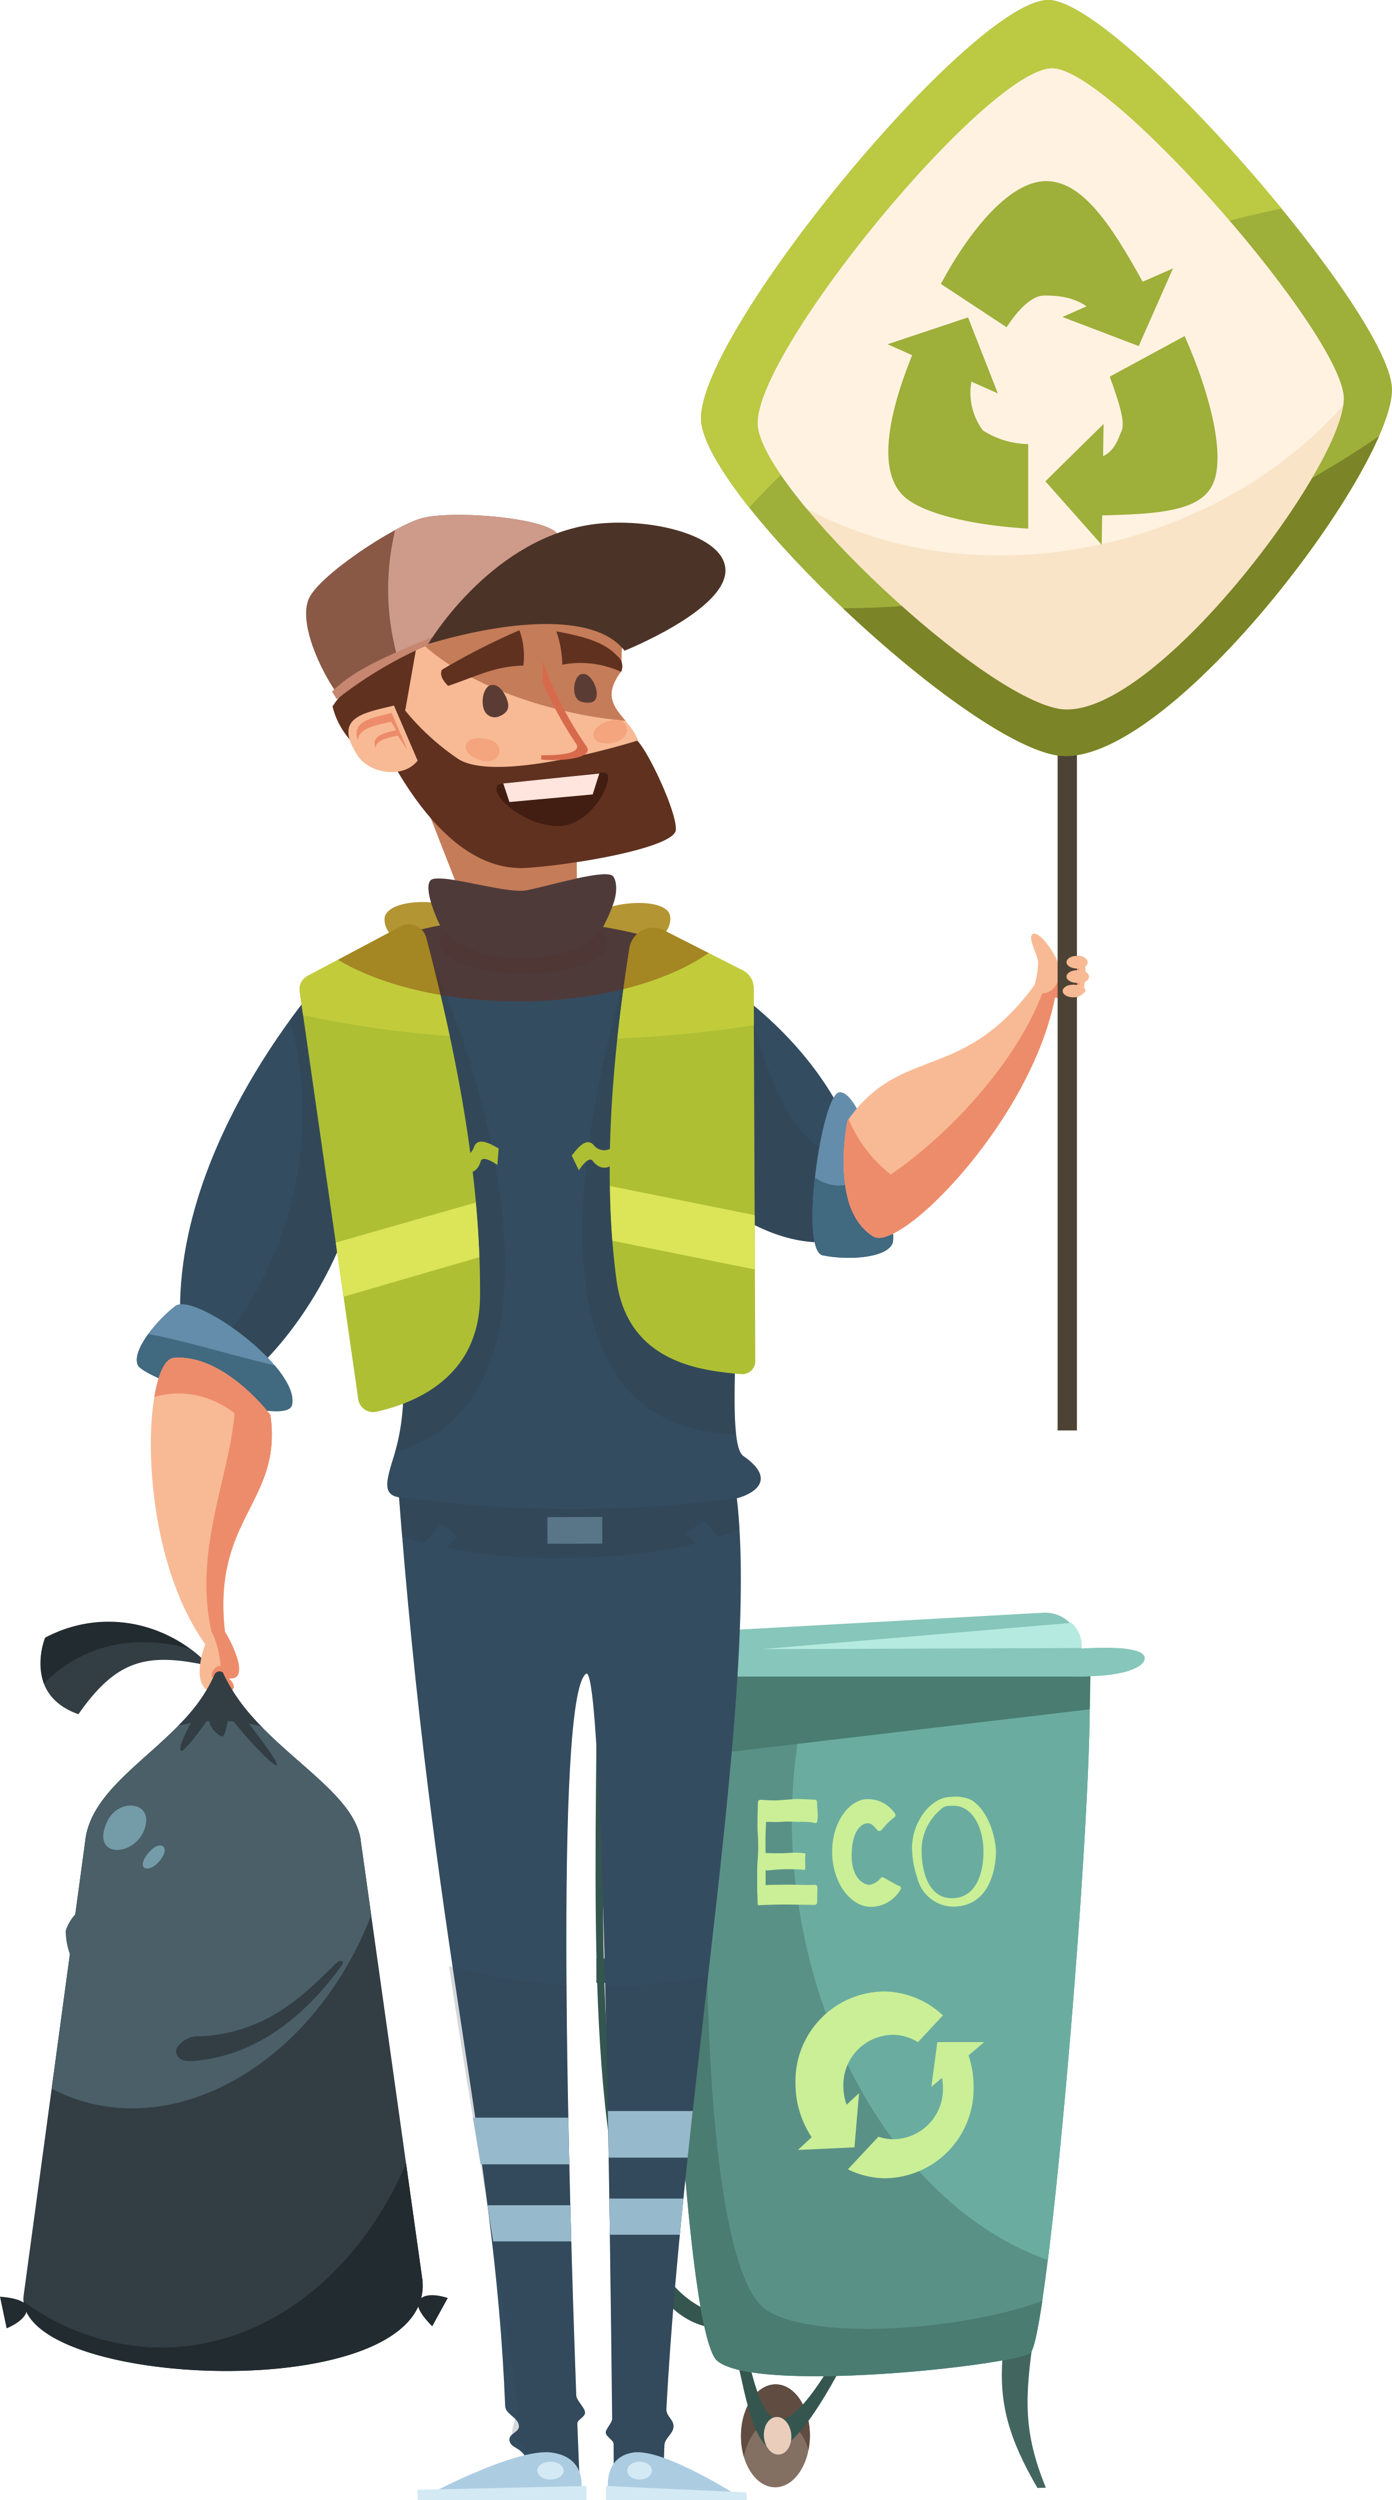 <?xml version="1.0" encoding="UTF-8"?> <svg xmlns="http://www.w3.org/2000/svg" xmlns:xlink="http://www.w3.org/1999/xlink" viewBox="0 0 117.256 210.519"><defs><style>.a3a6e62f-b1b3-4eb5-883d-98c50bc08777{mask:url(#b793ad2e-b4da-481c-8cdb-51ff261803a5);filter:url(#f4259dd3-4e8a-423d-8251-aaac8ebe6cf9);}.aa2b6e1a-d939-4372-950d-70f34bebf8d7,.ad4f1537-0ab9-44a0-a934-eab4e7a464cc,.af4a846c-6ca0-4d15-a985-7120328382c7,.b95d91a4-a1d9-4c88-a8d7-390d8ae6d9bc,.ba9fac49-06d6-4e3c-8186-e22955979134,.f4f269aa-09e9-4b69-b1e5-99fa897111df,.f569a37b-a7c0-4768-b240-daf2f620e230{mix-blend-mode:multiply;}.aa2b6e1a-d939-4372-950d-70f34bebf8d7{fill:url(#adf24f4f-b718-4c43-9b28-f414f4d45203);}.e5290ed8-7e87-4eaa-8f6d-452adec9387f{mask:url(#b2586fb6-8775-4024-aa76-6d4af322facb);filter:url(#b6605b8b-a2c1-4c34-b582-63a926c81827);}.f569a37b-a7c0-4768-b240-daf2f620e230{fill:url(#a3664fcc-9a9b-4e48-bea0-24a74dbb3d41);}.b84a73b1-53bc-49c0-85c5-920fc92717b3{mask:url(#ee931563-349f-4559-b0bd-717dd68926db);filter:url(#b938ef0e-5a8d-436a-a679-b352fb8d9e91);}.af4a846c-6ca0-4d15-a985-7120328382c7{fill:url(#f40969eb-e86e-414b-ad13-090a2e349161);}.ac477266-3660-49de-8606-a61f5380449f{isolation:isolate;}.b2ff375b-1ff2-4280-aa88-a04d6f2fe6db{fill:#42665f;}.a1be1172-b3cd-44b2-bb31-f9e295d1061d{fill:#847063;}.e4a137c2-0d2f-451f-9eba-d07f09fc5b99{fill:#604c40;}.a5143918-a1bb-4569-97dc-eaa6671f7589{fill:#34564f;}.ac34d72f-1b8f-4404-99ea-526334500eb0{fill:#5a9187;}.bc48f59e-ad53-4dcc-b358-245a3e9fc1b5{fill:#6aada0;}.eb63f5ea-220e-429a-9da4-585530ffca3e{fill:#4a7c72;}.fce557dc-fa5c-46ff-8472-8d242fc9f9fb{fill:#eacebb;}.ad120d43-d3f4-44bc-9ee8-96f6732f05f8{fill:#87c6ba;}.e33d8dfa-a746-415a-b5be-dde2293293f1{fill:#577f76;}.adafa401-9202-4b1e-82ab-094b2337a05d{fill:#caef97;}.f0894d50-bc86-47c2-a84c-bbb94dc54cd5{fill:#b5eae0;}.bd0cd604-5c21-4919-a231-621cb421150d{mask:url(#a8ce137a-3f2e-4695-95e8-a4614f5d073d);}.a68573b6-efea-4e8e-b24e-f780652fd877{mix-blend-mode:overlay;fill:url(#e9180112-1024-48ab-81da-3b5b00a332ab);}.a0e23def-12fb-4361-adce-0314cd32cdf4{fill:#dbe557;}.ba6dc468-7755-4592-bdc0-72bd3703f4ae{fill:#f8ba95;}.a4ee7d14-5043-4992-b76a-77b08505089e{mask:url(#b57baba9-25d1-41c2-9b04-0b1eeb389837);}.b95d91a4-a1d9-4c88-a8d7-390d8ae6d9bc,.ba9fac49-06d6-4e3c-8186-e22955979134,.fda78988-1cd1-4bef-9d2a-d15de08c8196{opacity:0.4;}.fda78988-1cd1-4bef-9d2a-d15de08c8196{fill:url(#a00710da-2702-4a61-bff9-eb7b240eb861);}.efa18a6d-a742-4cdf-8b95-63955ace34a4{fill:#344c60;}.b1156899-761e-4353-998e-db415f633837{mask:url(#e99c49fc-56ac-47f6-83f1-1b77ce1fd359);}.b95d91a4-a1d9-4c88-a8d7-390d8ae6d9bc{fill:url(#ef61acf5-786d-47a9-8331-fe46b9379482);}.ad4f1537-0ab9-44a0-a934-eab4e7a464cc,.f4f269aa-09e9-4b69-b1e5-99fa897111df{fill:#2e404c;}.ad4f1537-0ab9-44a0-a934-eab4e7a464cc{opacity:0.2;}.f4f269aa-09e9-4b69-b1e5-99fa897111df{opacity:0.3;}.ba6cea7e-094b-4bca-8f32-1d3bca681a37{fill:#aebf34;}.b49d8afa-1551-4f0b-a4b2-81e06069359e{fill:#597689;}.ff1b15de-1606-4888-b309-2312d42c9936{fill:#638daa;}.e8d553c4-a221-4b95-ac01-e6650489fca7{fill:#41697f;}.be8a0383-d6a3-4541-a767-a0cb7bbaa6ee{fill:#ed8c6b;}.ac466f05-92d8-440b-ab44-20621c3821bc{fill:#accce2;}.b5a92d5f-a54f-4d55-82fe-f8242d7a7226{fill:#333e44;}.ba825e15-2e18-4529-ab36-99329ed5aa4f{fill:#212b30;}.fb935f8c-6e65-4421-a3fe-5f433495cbd8{fill:#4a5f68;}.f9501e3f-d719-46cb-b788-8a44ad1353da{fill:#97b9cc;}.fdf413f6-608f-4bf8-a2f4-b284840dc429{fill:#749ba8;}.bab5c523-a6c8-4b1d-9e24-5542d5ee2818{fill:#c2cc3b;}.ba9fac49-06d6-4e3c-8186-e22955979134{fill:#7a1e00;}.aab8c49e-68fe-494e-bed8-115003236f28{fill:#60311f;}.bb6643be-774a-4f00-b8b6-5250f14b2a9a{fill:#895946;}.b0ee01aa-81fc-4ced-ab64-37c8116ee3b7{fill:#ce9a89;}.fc2e2a95-1a33-4fa7-87dc-538c76c26321{fill:#c6866f;}.e74865db-810f-464e-8621-d2faa0acafee{fill:#4c3327;}.b1b1ce86-a13e-4eaf-8638-4ad97c0f5444{fill:#5b3c34;}.ac382334-fdb8-455d-b539-674b8963e2e2{fill:#d86a4c;}.e3aca616-c2fa-444c-bc66-7a6ecafb9e53{fill:#421d11;}.fa78d076-baee-437b-89ee-262d626bc0d6{fill:#ffe5de;}.a352ad6c-c655-454c-8f81-6a460027b06c{fill:#d3e9f4;}.fb455465-209b-4950-953a-9d669ca81e7c{fill:#f4a57d;}.f05d9886-31eb-4304-b49a-ea2b4b08a41e{fill:#4c4335;}.a43531a6-4102-43d6-8f13-21dafffa6d6d{fill:#9eaf3a;}.e9cd2cc1-3287-45ab-838f-972986233756{fill:#bcc943;}.b1ec7ae9-34f9-4793-9b7c-0f7770116f8f{fill:#7b8426;}.aa60b59e-dd07-472b-b231-8cc4b01b1eaa{fill:#f9e4c7;}.aa7da64c-172d-4c84-a424-1a429c3ff5e8{fill:#fff2e1;}.b1b7c887-e7e0-41a1-8ff4-2670eea8590e{filter:url(#fe5a67db-351f-4ffb-b996-286a9b2a01ab);}.a0319891-1c7b-4219-a0d0-b270fdc9fd57{filter:url(#af4d4e5a-d54c-4168-8770-d660553a48a6);}.a1efab16-0a7b-4aa7-ba87-8eae20443041{filter:url(#e8bcdd66-344d-43c1-b132-fdd6fd19eeb0);}</style><filter id="e8bcdd66-344d-43c1-b132-fdd6fd19eeb0" x="34.578" y="-8079" width="61.849" height="32766" color-interpolation-filters="sRGB"><feFlood flood-color="#fff" result="bg"></feFlood><feBlend in="SourceGraphic" in2="bg"></feBlend></filter><mask id="b793ad2e-b4da-481c-8cdb-51ff261803a5" x="34.578" y="-8079" width="61.849" height="32766" maskUnits="userSpaceOnUse"><g class="a1efab16-0a7b-4aa7-ba87-8eae20443041"></g></mask><linearGradient id="adf24f4f-b718-4c43-9b28-f414f4d45203" x1="65.502" y1="133.47" x2="65.502" y2="211.583" gradientUnits="userSpaceOnUse"><stop offset="0" stop-color="#333"></stop><stop offset="1" stop-color="#fff"></stop></linearGradient><filter id="af4d4e5a-d54c-4168-8770-d660553a48a6" x="34.242" y="-8079" width="14.368" height="32766" color-interpolation-filters="sRGB"><feFlood flood-color="#fff" result="bg"></feFlood><feBlend in="SourceGraphic" in2="bg"></feBlend></filter><mask id="b2586fb6-8775-4024-aa76-6d4af322facb" x="34.242" y="-8079" width="14.368" height="32766" maskUnits="userSpaceOnUse"><g class="a0319891-1c7b-4219-a0d0-b270fdc9fd57"></g></mask><linearGradient id="a3664fcc-9a9b-4e48-bea0-24a74dbb3d41" x1="39.755" y1="79.428" x2="41.844" y2="67.29" gradientUnits="userSpaceOnUse"><stop offset="0"></stop><stop offset="1" stop-color="#fff"></stop></linearGradient><filter id="fe5a67db-351f-4ffb-b996-286a9b2a01ab" x="33.495" y="-8079" width="28.913" height="32766" color-interpolation-filters="sRGB"><feFlood flood-color="#fff" result="bg"></feFlood><feBlend in="SourceGraphic" in2="bg"></feBlend></filter><mask id="ee931563-349f-4559-b0bd-717dd68926db" x="33.495" y="-8079" width="28.913" height="32766" maskUnits="userSpaceOnUse"><g class="b1b7c887-e7e0-41a1-8ff4-2670eea8590e"></g></mask><linearGradient id="f40969eb-e86e-414b-ad13-090a2e349161" x1="40.855" y1="189.186" x2="56.08" y2="100.725" xlink:href="#a3664fcc-9a9b-4e48-bea0-24a74dbb3d41"></linearGradient><filter id="f4259dd3-4e8a-423d-8251-aaac8ebe6cf9" x="34.578" y="118.943" width="61.849" height="90.545" color-interpolation-filters="sRGB"><feFlood flood-color="#fff" result="bg"></feFlood><feBlend in="SourceGraphic" in2="bg"></feBlend></filter><mask id="a8ce137a-3f2e-4695-95e8-a4614f5d073d" x="34.578" y="118.943" width="61.849" height="90.545" maskUnits="userSpaceOnUse"><g class="a3a6e62f-b1b3-4eb5-883d-98c50bc08777"><path class="aa2b6e1a-d939-4372-950d-70f34bebf8d7" d="M96.416,139.531c-.19-.888-3.259-.855-5.333-.731l-.008-.039h.05a2.692,2.692,0,0,0-.865-2.116l-.136.01a2.952,2.952,0,0,0-2.251-.865l-28.078,1.56c-2.184.122-2.957,1.956-3.179,3.643-.514,2.516-.472,12.733-.017,23.904h-5.74c-.499-21.518,2.248-46.475-4.258-45.447l-.018-.506c-11.641,2.405-12.314,3.752-11.929,4.714s.769,1.732,12.025-2.02l-.017-.457c5.24-1.056,3.092,22.688,3.584,43.717h-.008v2.053h.065c.468,14.421,2.365,27.094,9.017,28.892a6.538,6.538,0,0,0,1.086,2.93,4.565,4.565,0,0,0,1.878.785c.183.828.411,1.923.702,2.989a5.857,5.857,0,0,0-.571,2.53,6.489,6.489,0,0,0,.061.925l.002.01c.271,1.946,1.418,3.41,2.808,3.419,1.332.009,2.462-1.327,2.817-3.152h0l.001-.002c.032-.169.058-.343.077-.519.003-.028.006-.055.009-.082.017-.183.03-.37.031-.559a6.268,6.268,0,0,0-.119-1.279,35.57,35.57,0,0,0,2.356-3.784,102.786,102.786,0,0,0,13.987-1.311c-.262,3.868.667,6.828,2.947,10.746l.705-.028c-1.748-4.277-1.78-7.065-1.2-11.481l.011-.024c.025-.05.052-.11.078-.179.01-.027.02-.053.03-.081.034-.096.068-.206.104-.332l.006-.019c.04-.144.08-.31.121-.491.004-.017.008-.035.011-.052.038-.165.076-.347.116-.542.004-.028.011-.055.016-.083.27-1.374.569-3.405.88-5.893h0c.004-.03.008-.061.012-.09.114-.919.23-1.897.346-2.928.007-.065.015-.13.021-.195.027-.237.054-.475.081-.717.005-.046.01-.094.016-.141q.131-1.181.26-2.437c.006-.05.011-.098.016-.147.026-.25.051-.502.078-.756.01-.09.018-.182.028-.273q.125-1.23.249-2.51c.006-.069.014-.138.02-.208q.038-.381.074-.766c.009-.101.02-.202.028-.304.025-.259.05-.518.074-.78.008-.087.016-.175.024-.262q.119-1.276.236-2.579c.01-.117.02-.234.031-.35.021-.253.044-.506.067-.759.011-.13.022-.26.034-.389.022-.246.043-.491.064-.737.011-.119.02-.239.03-.358q.061-.697.119-1.397.018-.221.037-.442c.017-.214.035-.427.053-.641.015-.192.032-.384.047-.577.017-.21.035-.421.051-.631q.025-.307.049-.615.029-.359.058-.716.036-.463.072-.928c.015-.19.028-.379.044-.568.015-.198.03-.398.046-.597.015-.203.03-.405.045-.607l.048-.636c.013-.178.026-.354.04-.531.025-.362.052-.723.078-1.082.01-.153.021-.304.033-.457.017-.248.035-.495.052-.741.011-.157.022-.311.032-.466.016-.236.033-.47.049-.705.011-.162.022-.325.034-.487q.03-.449.059-.892c.008-.104.014-.208.021-.312q.033-.502.065-1c.01-.134.016-.266.026-.399.016-.253.032-.504.046-.755l.023-.371c.017-.277.034-.551.05-.825.006-.092.012-.185.016-.277q.031-.53.061-1.048c.005-.09.01-.178.015-.267q.022-.395.044-.781c.006-.117.012-.233.018-.349.014-.238.026-.474.038-.707.004-.104.01-.207.015-.31.018-.332.034-.659.049-.981l.001-.037q.023-.457.041-.9c.004-.1.008-.198.013-.296q.013-.317.026-.625c.004-.105.008-.209.013-.312q.014-.372.027-.731c.002-.042.003-.084.004-.127q.016-.43.028-.843c.003-.063.004-.125.006-.187.006-.206.012-.408.016-.607.002-.081.004-.16.006-.24.004-.19.01-.376.012-.558.002-.066.003-.134.004-.2.004-.239.008-.473.01-.697.001-.027.001-.052.001-.078.001-.047.001-.09.001-.135l.003-.001.054-2.784C95.161,141.042,96.563,140.212,96.416,139.531Zm-45.5,27.418h5.771c.466,10.413,1.277,21.282,2.318,27.273C53.124,191.089,51.351,179.825,50.916,166.949ZM67.628,202.453a2.721,2.721,0,0,0-2.276-1.693,2.257,2.257,0,0,0-1.543.653c-.186-.523-.351-1.093-.501-1.663a39.488,39.488,0,0,0,6.082.321A19.177,19.177,0,0,1,67.628,202.453Z"></path></g></mask><linearGradient id="e9180112-1024-48ab-81da-3b5b00a332ab" x1="65.502" y1="133.47" x2="65.502" y2="211.583" gradientUnits="userSpaceOnUse"><stop offset="0" stop-color="#ffd79d"></stop><stop offset="1" stop-color="#540037"></stop></linearGradient><filter id="b6605b8b-a2c1-4c34-b582-63a926c81827" x="34.242" y="63.645" width="14.368" height="13.398" color-interpolation-filters="sRGB"><feFlood flood-color="#fff" result="bg"></feFlood><feBlend in="SourceGraphic" in2="bg"></feBlend></filter><mask id="b57baba9-25d1-41c2-9b04-0b1eeb389837" x="34.242" y="63.645" width="14.368" height="13.398" maskUnits="userSpaceOnUse"><g class="e5290ed8-7e87-4eaa-8f6d-452adec9387f"><polygon class="f569a37b-a7c0-4768-b240-daf2f620e230" points="48.523 66.445 34.242 63.645 39.468 77.042 48.61 75.793 48.523 66.445"></polygon></g></mask><linearGradient id="a00710da-2702-4a61-bff9-eb7b240eb861" x1="39.755" y1="79.428" x2="41.844" y2="67.29" gradientUnits="userSpaceOnUse"><stop offset="0" stop-color="#b84c00"></stop><stop offset="1" stop-color="#b83100"></stop></linearGradient><filter id="b938ef0e-5a8d-436a-a679-b352fb8d9e91" x="33.495" y="119.634" width="28.913" height="89.202" color-interpolation-filters="sRGB"><feFlood flood-color="#fff" result="bg"></feFlood><feBlend in="SourceGraphic" in2="bg"></feBlend></filter><mask id="e99c49fc-56ac-47f6-83f1-1b77ce1fd359" x="33.495" y="119.634" width="28.913" height="89.202" maskUnits="userSpaceOnUse"><g class="b84a73b1-53bc-49c0-85c5-920fc92717b3"><path class="af4a846c-6ca0-4d15-a985-7120328382c7" d="M44.555,208.275c-.132-.933-.132-1.179-.26-2.084-.082-.58-1.061-.633-1.141-1.202-.102-.712.579-1.829.48-2.524-4.098-28.725-7.201-38.315-10.139-77.963,8.683-5.882,19.138-7.375,28.472.839,2.181,15.643-4.348,49.662-5.832,77.484-.033.624.63.884.601,1.502-.027.603-.746.966-.768,1.563q-.044,1.18-.073,2.344l-4.207.601s.023-.858,0-3.065c-.003-.321-.657-.601-.661-.961-.003-.288.545-.831.541-1.142-.176-16.262-.744-63.791-2.203-62.736-2.696,1.947-1.428,44.137-.822,60.753.016.44.727,1.04.741,1.442.015.396-.665.594-.651.951.102,2.67.171,4.247.171,4.247Z"></path></g></mask><linearGradient id="ef61acf5-786d-47a9-8331-fe46b9379482" x1="40.855" y1="189.186" x2="56.08" y2="100.725" gradientUnits="userSpaceOnUse"><stop offset="0" stop-color="#004167"></stop><stop offset="1" stop-color="#003643"></stop></linearGradient></defs><title>operator_cleaner</title><g class="ac477266-3660-49de-8606-a61f5380449f"><g id="a43be469-a94f-4c61-98af-1200ffb2088a" data-name="Livello 2"><g id="b7e6a93f-0c23-4bca-bd45-3e18cc263152" data-name="1"><path class="b2ff375b-1ff2-4280-aa88-a04d6f2fe6db" d="M84.473,198.227c-.386,4.132.537,7.166,2.919,11.261l.705-.028c-1.931-4.726-1.77-7.627-.999-12.925Z"></path><path class="a1be1172-b3cd-44b2-bb31-f9e295d1061d" d="M62.416,205.075c-.018,2.394,1.266,4.343,2.87,4.354,1.602.01,2.917-1.921,2.935-4.314s-1.267-4.343-2.868-4.355C63.749,200.75,62.434,202.681,62.416,205.075Z"></path><path class="e4a137c2-0d2f-451f-9eba-d07f09fc5b99" d="M62.662,206.863c.355-1.826,1.485-3.161,2.819-3.152,1.176.007,2.178,1.061,2.621,2.566a6.283,6.283,0,0,0,.118-1.162c.019-2.394-1.267-4.343-2.868-4.355-1.603-.01-2.918,1.921-2.937,4.315A6.186,6.186,0,0,0,62.662,206.863Z"></path><path class="a5143918-a1bb-4569-97dc-eaa6671f7589" d="M65.513,203.742c-1.251-.208-2.02-3.085-2.528-5.338l-.989.015c.453,1.29,1.251,7.49,3.107,7.798,2.246.371,6.28-7.939,6.28-7.939l-.918.014C69.088,200.708,66.941,203.978,65.513,203.742Z"></path><rect class="a5143918-a1bb-4569-97dc-eaa6671f7589" x="50.239" y="164.897" width="7.184" height="2.053"></rect><path class="a5143918-a1bb-4569-97dc-eaa6671f7589" d="M61.722,196.036c-20.462,1.955-5.197-78.985-15.468-74.734l-.215-1.707c12.652-4.482-5.805,77.883,17.541,75.447Z"></path><path class="ac34d72f-1b8f-4404-99ea-526334500eb0" d="M60.406,198.771c3.216,2.774,24.658.427,26.373-.64s6.219-56.769,4.718-58.263-33.236-2.134-34.737.64S57.189,195.997,60.406,198.771Z"></path><path class="bc48f59e-ad53-4dcc-b358-245a3e9fc1b5" d="M67.255,160.289c2.208,14.82,10.82,26.458,21.015,29.993,1.956-15.639,4.389-49.257,3.228-50.413-.901-.897-12.686-1.484-22.295-1.214A44.234,44.234,0,0,0,67.255,160.289Z"></path><polygon class="eb63f5ea-220e-429a-9da4-585530ffca3e" points="91.799 143.924 58.704 147.836 59.602 140.909 91.863 140.589 91.799 143.924"></polygon><path class="eb63f5ea-220e-429a-9da4-585530ffca3e" d="M64.605,194.528c-5.865-3.71-5.772-39.764-4.086-55.254-2.076.299-3.471.704-3.758,1.235-1.502,2.774.429,55.488,3.646,58.262s24.658.427,26.373-.64c.279-.174.633-1.802,1.022-4.403C81.666,196.067,68.883,197.233,64.605,194.528Z"></path><path class="fce557dc-fa5c-46ff-8472-8d242fc9f9fb" d="M66.653,204.995c-.071-.873-.643-1.54-1.279-1.488s-1.093.801-1.022,1.676.643,1.539,1.28,1.488C66.267,206.619,66.725,205.868,66.653,204.995Z"></path><path class="ad120d43-d3f4-44bc-9ee8-96f6732f05f8" d="M90.932,138.11a2.964,2.964,0,0,0-3.059-2.32l-28.077,1.56c-2.26.125-3.015,2.085-3.207,3.817H91.607Z"></path><path class="ad120d43-d3f4-44bc-9ee8-96f6732f05f8" d="M96.416,139.531c.182.846-2.02,1.924-7.311,1.539l.096-2.116S96.128,138.184,96.416,139.531Z"></path><path class="e33d8dfa-a746-415a-b5be-dde2293293f1" d="M46.679,121.637c-11.256,3.752-11.64,2.982-12.025,2.02s.288-2.309,11.929-4.714Z"></path><path class="adafa401-9202-4b1e-82ab-094b2337a05d" d="M71.68,177.992a4.578,4.578,0,0,1-.638-2.334,4.216,4.216,0,0,1,4.194-4.329,4.076,4.076,0,0,1,2.088.621l2.105-2.255a7.384,7.384,0,0,0-4.919-2.015,7.542,7.542,0,0,0-7.502,7.743,8.158,8.158,0,0,0,2.03,5.4Z"></path><path class="adafa401-9202-4b1e-82ab-094b2337a05d" d="M79.191,174.341a4.614,4.614,0,0,1,.238,1.452,4.217,4.217,0,0,1-4.194,4.329,4.084,4.084,0,0,1-1.241-.215l-2.57,2.75a7.256,7.256,0,0,0,3.085.751,7.542,7.542,0,0,0,7.5-7.744,8.217,8.217,0,0,0-.785-3.501Z"></path><polygon class="adafa401-9202-4b1e-82ab-094b2337a05d" points="78.456 175.709 78.956 171.943 82.903 171.943 78.456 175.709"></polygon><polygon class="adafa401-9202-4b1e-82ab-094b2337a05d" points="72.363 176.242 71.976 180.803 67.213 181.025 72.363 176.242"></polygon><path class="adafa401-9202-4b1e-82ab-094b2337a05d" d="M63.869,155.502c0-.975-.062-1.063-.062-1.823,0-.758.025-1.505.038-1.859,0-.24.101-.279.24-.279.063,0,.127.013.19.013.19,0,.418.037.987.037.544,0,1.405-.114,1.899-.114.52,0,1.164.05,1.405.05s.266.114.266.355c0,.266.049.57.049.962a2.458,2.458,0,0,1-.037.468c-.012.152-.089.189-.178.189a1.833,1.833,0,0,1-.278-.062,7.584,7.584,0,0,0-1.101-.039c-.317,0-.645-.026-.961-.026a2.995,2.995,0,0,0-.342.013c-.19.013-.431.026-.671.026-.304,0-.594-.014-.671-.014-.138,0-.126.063-.126.253,0,.202-.037.772-.037,1.214v.747c0,.14,0,.266.012.405a2.858,2.858,0,0,0,.342.013c.215.012.532.012.886.012.468,0,1.037-.05,1.341-.05s.481.038.621.038.164.063.164.152-.025.152-.025.393.013.355.013.67c0,.164-.038.203-.114.203-.051,0-.14-.038-.228-.038-.202,0-.468-.025-1.265-.025a14.746,14.746,0,0,0-1.493.101.511.511,0,0,1-.165-.012c-.037,0-.063,0-.076-.013v1.265a.601.601,0,0,0,.14-.012c.089,0,.215-.013.354-.013.291,0,.924-.013,1.494-.013.418,0,1.088.026,1.594.026.228,0,.418-.013.532-.013.215,0,.253.113.253.265,0,.076-.013.177-.013.253,0,.254-.012.52-.012.886,0,.354-.204.278-.608.278-.417,0-1.633-.026-2.227-.026-.607,0-1.835.051-1.999.051-.025,0-.051.012-.076.012-.114,0-.102-.101-.102-.215-.012-.14-.012-.316-.012-.467s-.025-.28-.025-.544v-1.734C63.781,156.704,63.869,156.476,63.869,155.502Z"></path><path class="adafa401-9202-4b1e-82ab-094b2337a05d" d="M75.893,158.957a.322.322,0,0,1-.037.138,2.874,2.874,0,0,1-2.518,1.456c-1.658,0-3.239-2-3.239-4.631s1.543-4.429,2.96-4.429a2.696,2.696,0,0,1,2.24,1.088.492.492,0,0,1,.139.266c0,.05-.038.114-.139.202a5.514,5.514,0,0,0-.836.798c-.139.177-.266.329-.392.329a.283.283,0,0,1-.203-.127c-.24-.265-.443-.531-.759-.531-.556,0-1.367.645-1.367,2.721,0,2.062,1.139,2.467,1.492,2.467a1.548,1.548,0,0,0,.887-.494c.088-.089.126-.152.189-.152a.293.293,0,0,1,.152.051l1.076.595C75.73,158.792,75.893,158.83,75.893,158.957Z"></path><path class="adafa401-9202-4b1e-82ab-094b2337a05d" d="M83.895,155.894c0,.861-.241,4.644-3.644,4.644a3.158,3.158,0,0,1-2.986-2.442,8.367,8.367,0,0,1-.443-2.455c0-2.278,1.619-4.34,3.277-4.34a3.235,3.235,0,0,1,1.747.266C83.528,152.692,83.895,155.223,83.895,155.894Zm-1.051,0c0-2.063-.974-3.847-2.48-3.847-.467,0-.822-.038-1.176.354a4.457,4.457,0,0,0-1.557,3.379c0,1.987.671,4.05,2.556,4.05C82.085,159.83,82.844,157.969,82.844,155.894Z"></path><path class="f0894d50-bc86-47c2-a84c-bbb94dc54cd5" d="M91.125,138.761l-26.937.096L90.26,136.645A2.692,2.692,0,0,1,91.125,138.761Z"></path><path class="a5143918-a1bb-4569-97dc-eaa6671f7589" d="M61.013,141.599a1.681,1.681,0,1,0-1.635,2.068A1.89,1.89,0,0,0,61.013,141.599Z"></path><path class="ad120d43-d3f4-44bc-9ee8-96f6732f05f8" d="M60.296,141.599a.944.944,0,1,0-.918,1.161A1.062,1.062,0,0,0,60.296,141.599Z"></path><g class="bd0cd604-5c21-4919-a231-621cb421150d"><path class="a68573b6-efea-4e8e-b24e-f780652fd877" d="M96.416,139.531c-.19-.888-3.259-.855-5.333-.731l-.008-.039h.05a2.692,2.692,0,0,0-.865-2.116l-.136.01a2.952,2.952,0,0,0-2.251-.865l-28.078,1.56c-2.184.122-2.957,1.956-3.179,3.643-.514,2.516-.472,12.733-.017,23.904h-5.74c-.499-21.518,2.248-46.475-4.258-45.447l-.018-.506c-11.641,2.405-12.314,3.752-11.929,4.714s.769,1.732,12.025-2.02l-.017-.457c5.24-1.056,3.092,22.688,3.584,43.717h-.008v2.053h.065c.468,14.421,2.365,27.094,9.017,28.892a6.538,6.538,0,0,0,1.086,2.93,4.565,4.565,0,0,0,1.878.785c.183.828.411,1.923.702,2.989a5.857,5.857,0,0,0-.571,2.53,6.489,6.489,0,0,0,.061.925l.002.01c.271,1.946,1.418,3.41,2.808,3.419,1.332.009,2.462-1.327,2.817-3.152h0l.001-.002c.032-.169.058-.343.077-.519.003-.028.006-.055.009-.082.017-.183.03-.37.031-.559a6.268,6.268,0,0,0-.119-1.279,35.57,35.57,0,0,0,2.356-3.784,102.786,102.786,0,0,0,13.987-1.311c-.262,3.868.667,6.828,2.947,10.746l.705-.028c-1.748-4.277-1.78-7.065-1.2-11.481l.011-.024c.025-.05.052-.11.078-.179.01-.027.02-.053.03-.081.034-.096.068-.206.104-.332l.006-.019c.04-.144.08-.31.121-.491.004-.017.008-.035.011-.052.038-.165.076-.347.116-.542.004-.028.011-.055.016-.083.27-1.374.569-3.405.88-5.893h0c.004-.03.008-.061.012-.09.114-.919.23-1.897.346-2.928.007-.065.015-.13.021-.195.027-.237.054-.475.081-.717.005-.046.01-.094.016-.141q.131-1.181.26-2.437c.006-.05.011-.098.016-.147.026-.25.051-.502.078-.756.01-.09.018-.182.028-.273q.125-1.23.249-2.51c.006-.069.014-.138.02-.208q.038-.381.074-.766c.009-.101.02-.202.028-.304.025-.259.05-.518.074-.78.008-.087.016-.175.024-.262q.119-1.276.236-2.579c.01-.117.02-.234.031-.35.021-.253.044-.506.067-.759.011-.13.022-.26.034-.389.022-.246.043-.491.064-.737.011-.119.02-.239.03-.358q.061-.697.119-1.397.018-.221.037-.442c.017-.214.035-.427.053-.641.015-.192.032-.384.047-.577.017-.21.035-.421.051-.631q.025-.307.049-.615.029-.359.058-.716.036-.463.072-.928c.015-.19.028-.379.044-.568.015-.198.03-.398.046-.597.015-.203.03-.405.045-.607l.048-.636c.013-.178.026-.354.04-.531.025-.362.052-.723.078-1.082.01-.153.021-.304.033-.457.017-.248.035-.495.052-.741.011-.157.022-.311.032-.466.016-.236.033-.47.049-.705.011-.162.022-.325.034-.487q.03-.449.059-.892c.008-.104.014-.208.021-.312q.033-.502.065-1c.01-.134.016-.266.026-.399.016-.253.032-.504.046-.755l.023-.371c.017-.277.034-.551.05-.825.006-.092.012-.185.016-.277q.031-.53.061-1.048c.005-.09.01-.178.015-.267q.022-.395.044-.781c.006-.117.012-.233.018-.349.014-.238.026-.474.038-.707.004-.104.01-.207.015-.31.018-.332.034-.659.049-.981l.001-.037q.023-.457.041-.9c.004-.1.008-.198.013-.296q.013-.317.026-.625c.004-.105.008-.209.013-.312q.014-.372.027-.731c.002-.042.003-.084.004-.127q.016-.43.028-.843c.003-.063.004-.125.006-.187.006-.206.012-.408.016-.607.002-.081.004-.16.006-.24.004-.19.01-.376.012-.558.002-.066.003-.134.004-.2.004-.239.008-.473.01-.697.001-.027.001-.052.001-.078.001-.047.001-.09.001-.135l.003-.001.054-2.784C95.161,141.042,96.563,140.212,96.416,139.531Zm-45.5,27.418h5.771c.466,10.413,1.277,21.282,2.318,27.273C53.124,191.089,51.351,179.825,50.916,166.949ZM67.628,202.453a2.721,2.721,0,0,0-2.276-1.693,2.257,2.257,0,0,0-1.543.653c-.186-.523-.351-1.093-.501-1.663a39.488,39.488,0,0,0,6.082.321A19.177,19.177,0,0,1,67.628,202.453Z"></path></g><path class="a0e23def-12fb-4361-adce-0314cd32cdf4" d="M38.598,76.756c-1.123-1.196-6.205-1.12-6.209.654s2.653,2.661,3.357,2.425S39.979,78.221,38.598,76.756Z"></path><path class="a0e23def-12fb-4361-adce-0314cd32cdf4" d="M49.885,77.186c1.044-1.306,6.37-1.763,6.57,0S53.971,80.11,53.21,79.95,48.603,78.789,49.885,77.186Z"></path><polygon class="ba6dc468-7755-4592-bdc0-72bd3703f4ae" points="48.523 66.445 34.242 63.645 39.468 77.042 48.61 75.793 48.523 66.445"></polygon><g class="a4ee7d14-5043-4992-b76a-77b08505089e"><polygon class="fda78988-1cd1-4bef-9d2a-d15de08c8196" points="48.523 66.445 34.242 63.645 39.468 77.042 48.61 75.793 48.523 66.445"></polygon></g><path class="efa18a6d-a742-4cdf-8b95-63955ace34a4" d="M44.555,208.275c-.04-2.404-1.514-1.9-1.643-2.804-.082-.58.882-.673.801-1.242-.102-.712-1.133-.942-1.161-1.643-.882-22.276-6.12-38.435-9.059-78.083,8.683-5.882,19.138-7.375,28.472.839,2.181,15.643-4.348,49.662-5.832,77.484-.033.624.63.884.601,1.502-.027.603-.746.966-.768,1.563q-.044,1.18-.073,2.344l-4.207.601s.023-.858,0-3.065c-.003-.321-.657-.601-.661-.961-.003-.288.545-.831.541-1.142-.176-16.262-.744-63.791-2.203-62.736-2.696,1.947-1.428,44.137-.822,60.753.016.44.727,1.04.741,1.442.015.396-.665.594-.651.951.102,2.67.171,4.247.171,4.247Z"></path><g class="b1156899-761e-4353-998e-db415f633837"><path class="b95d91a4-a1d9-4c88-a8d7-390d8ae6d9bc" d="M44.555,208.275c-.132-.933-.132-1.179-.26-2.084-.082-.58-1.061-.633-1.141-1.202-.102-.712.579-1.829.48-2.524-4.098-28.725-7.201-38.315-10.139-77.963,8.683-5.882,19.138-7.375,28.472.839,2.181,15.643-4.348,49.662-5.832,77.484-.033.624.63.884.601,1.502-.027.603-.746.966-.768,1.563q-.044,1.18-.073,2.344l-4.207.601s.023-.858,0-3.065c-.003-.321-.657-.601-.661-.961-.003-.288.545-.831.541-1.142-.176-16.262-.744-63.791-2.203-62.736-2.696,1.947-1.428,44.137-.822,60.753.016.44.727,1.04.741,1.442.015.396-.665.594-.651.951.102,2.67.171,4.247.171,4.247Z"></path></g><path class="ad4f1537-0ab9-44a0-a934-eab4e7a464cc" d="M47.722,167.156a48.41,48.41,0,0,1-9.894-1.598c1.738,11.815,3.632,21.668,5.805,36.908.099.695-.582,1.812-.48,2.524.08.569,1.06.622,1.141,1.202.129.904.129,1.15.26,2.084l4.248.05s-.069-1.577-.171-4.247c-.014-.358.666-.555.651-.951-.014-.402-.725-1.003-.741-1.442C48.249,193.665,47.803,179.69,47.722,167.156Z"></path><path class="ad4f1537-0ab9-44a0-a934-eab4e7a464cc" d="M59.641,166.426a49.519,49.519,0,0,1-8.659.817c.324,13.44.5,28.575.585,36.425.004.311-.544.854-.541,1.142.004.361.659.64.661.961.023,2.207,0,3.065,0,3.065l4.207-.601q.029-1.163.073-2.344c.022-.597.741-.96.768-1.563.029-.619-.634-.878-.601-1.502C56.756,191.177,58.261,178.445,59.641,166.426Z"></path><path class="f4f269aa-09e9-4b69-b1e5-99fa897111df" d="M62.287,128.708c-.073-1.196-.176-2.325-.321-3.366a23.721,23.721,0,0,0-6.682-4.226,54.346,54.346,0,0,0-8.084-.582,56.352,56.352,0,0,0-6.69.39,30.373,30.373,0,0,0-7.016,3.579c.126,1.693.252,3.313.378,4.9A44.237,44.237,0,0,0,47.2,131.191C53.554,131.191,59.119,130.199,62.287,128.708Z"></path><path class="efa18a6d-a742-4cdf-8b95-63955ace34a4" d="M62.152,126.137c1.974-.593,2.908-1.853.472-3.538-2.83-1.958,4.008-39.025-5.653-42.946-6.346-2.575-23.802-4.387-28.843,3.08C23.372,89.777,37.459,109,33.169,122.636c-.802,2.55-.98,3.501,1.26,3.501A104.965,104.965,0,0,0,62.152,126.137Z"></path><path class="f4f269aa-09e9-4b69-b1e5-99fa897111df" d="M51.146,79.45c0-1.395-3.162-2.524-7.062-2.524s-7.061,1.129-7.061,2.524,3.162,2.524,7.061,2.524S51.146,80.844,51.146,79.45Z"></path><path class="efa18a6d-a742-4cdf-8b95-63955ace34a4" d="M36.905,77.578c-.731-1.641-1.19-3.394-.415-3.569,1.373-.31,6.253,1.277,7.88.952,2.101-.419,6.821-1.876,7.297-1.149.598.918-.033,2.634-.791,4.091C48.935,81.624,38.759,81.74,36.905,77.578Z"></path><path class="f4f269aa-09e9-4b69-b1e5-99fa897111df" d="M62.013,120.764c-.782-6.721,2.373-29.446-2.075-38.079L54.227,78.77c-.181-.048-.368-.094-.557-.139C50.903,87.896,41.342,120.307,62.013,120.764Z"></path><path class="f4f269aa-09e9-4b69-b1e5-99fa897111df" d="M35.128,78.36c-.057.016-.115.029-.172.045L27.89,83.156c-3.942,7.296,9.252,25.785,5.37,39.138C50.192,117.453,39.701,86.683,35.128,78.36Z"></path><path class="efa18a6d-a742-4cdf-8b95-63955ace34a4" d="M16.63,118.56c4.275-1.336,10.655-8.291,13.246-17.117l-2.727-18.99S10.175,101.174,16.63,118.56Z"></path><path class="f4f269aa-09e9-4b69-b1e5-99fa897111df" d="M27.149,82.453s-1.15,1.272-2.733,3.449c4.074,14.642-4.58,26.666-6.984,28.103.18,2.026-1.553,2.533-.802,4.555,4.275-1.336,10.655-8.291,13.246-17.117Z"></path><path class="efa18a6d-a742-4cdf-8b95-63955ace34a4" d="M73.535,102.949c-2.813,2.896-9.239,2.126-14.977-3.42L54.171,78.952S72.31,85.965,73.535,102.949Z"></path><path class="f4f269aa-09e9-4b69-b1e5-99fa897111df" d="M62.384,83.957c-1.847-.308-4.288,8.321-5.609,7.209l1.783,8.364c5.738,5.546,12.164,6.316,14.977,3.42a23.69,23.69,0,0,0-1.012-5.34C64.788,97.899,63.826,84.197,62.384,83.957Z"></path><path class="ba6cea7e-094b-4bca-8f32-1d3bca681a37" d="M30.179,117.817a1.262,1.262,0,0,0,1.525,1.051c2.814-.636,8.677-2.62,8.732-9.684.076-9.642-1.836-19.983-4.539-30.232a1.497,1.497,0,0,0-2.146-.941l-7.839,4.16a1.28,1.28,0,0,0-.667,1.313Z"></path><path class="ba6cea7e-094b-4bca-8f32-1d3bca681a37" d="M51.928,107.753c.928,6.976,7.085,7.656,10.509,7.946a1.093,1.093,0,0,0,1.185-1.095l-.135-31.405a1.68,1.68,0,0,0-.919-1.49l-6.619-3.364a2.034,2.034,0,0,0-2.931,1.498C51.433,89.938,50.806,99.309,51.928,107.753Z"></path><rect class="b49d8afa-1551-4f0b-a4b2-81e06069359e" x="46.111" y="127.739" width="4.621" height="2.241" transform="translate(-0.397 0.15) rotate(-0.177)"></rect><path class="ff1b15de-1606-4888-b309-2312d42c9936" d="M70.692,91.974c-1.5.199-3.36,13.3-1.4,13.721s5.32.28,5.881-.98S72.793,91.694,70.692,91.974Z"></path><path class="e8d553c4-a221-4b95-ac01-e6650489fca7" d="M73.968,97.894a3.949,3.949,0,0,1-3.261,1.929,3.608,3.608,0,0,1-2.057-.68c-.358,3.22-.299,6.35.643,6.552,1.961.421,5.32.28,5.881-.98C75.449,104.093,74.873,100.919,73.968,97.894Z"></path><path class="ba6dc468-7755-4592-bdc0-72bd3703f4ae" d="M73.562,104.11c2.273,1.41,13.931-10.316,15.472-21.097l-1.54-.56c-6.3,8.962-11.481,5.32-16.101,11.901C71.393,94.354,69.805,101.78,73.562,104.11Z"></path><path class="be8a0383-d6a3-4541-a767-a0cb7bbaa6ee" d="M88.139,82.687c-2.922,8.94-13.3,17.427-16.775,17.982a5.29,5.29,0,0,0,2.198,3.44c2.273,1.41,13.931-10.316,15.472-21.097Z"></path><path class="ff1b15de-1606-4888-b309-2312d42c9936" d="M24.6,118.294c.693-3.103-8.232-9.55-9.842-8.327s-3.72,3.83-3.141,4.995S24.154,120.29,24.6,118.294Z"></path><path class="e8d553c4-a221-4b95-ac01-e6650489fca7" d="M12.486,112.323c-.726,1.005-1.175,2.022-.869,2.639.58,1.165,12.537,5.329,12.983,3.332.203-.913-.427-2.114-1.456-3.324C19.356,114.065,15.209,112.803,12.486,112.323Z"></path><path class="ba6dc468-7755-4592-bdc0-72bd3703f4ae" d="M14.649,114.33c-2.677.216-3.326,16.209,2.877,24.442l1.511-.684c-1.466-10.28,4.817-11.408,3.735-18.953C22.773,119.135,18.921,113.989,14.649,114.33Z"></path><path class="be8a0383-d6a3-4541-a767-a0cb7bbaa6ee" d="M22.773,119.135a16.77,16.77,0,0,0-3.045-2.993c.815,6.479-4.144,13.883-1.62,22.367l.931-.422C17.571,127.808,23.855,126.68,22.773,119.135Z"></path><path class="ac466f05-92d8-440b-ab44-20621c3821bc" d="M48.875,210.235s.944-3.269-2.405-3.732c-3.045-.421-10.74,3.732-10.74,3.732Z"></path><path class="ac466f05-92d8-440b-ab44-20621c3821bc" d="M51.301,210.235s-.789-3.269,2.011-3.732c2.545-.421,8.98,3.732,8.98,3.732Z"></path><path class="b5a92d5f-a54f-4d55-82fe-f8242d7a7226" d="M17.665,140.276a11.626,11.626,0,0,0-13.861-2.38s-1.96,4.761,2.8,6.44C9.807,139.773,12.334,139.078,17.665,140.276Z"></path><path class="ba825e15-2e18-4529-ab36-99329ed5aa4f" d="M12.204,138.284a12.925,12.925,0,0,1,3.754.554,11.251,11.251,0,0,0-12.154-.941,5.874,5.874,0,0,0-.098,3.861A11.346,11.346,0,0,1,12.204,138.284Z"></path><path class="ba6dc468-7755-4592-bdc0-72bd3703f4ae" d="M87.203,82.875c.21-1.472,3.876-2.494,4.117-1.893s.181,2.915-.721,3.035S87.066,83.835,87.203,82.875Z"></path><path class="be8a0383-d6a3-4541-a767-a0cb7bbaa6ee" d="M87.356,82.895c.176-1.241,3.268-2.102,3.471-1.596s.225,2.425-.518,2.619C88.847,84.298,87.24,83.704,87.356,82.895Z"></path><path class="ba6dc468-7755-4592-bdc0-72bd3703f4ae" d="M87.053,83.236a7.249,7.249,0,0,0,.391-2.284c-.112-.671-.868-1.992-.48-2.283.601-.451,2.273,2.053,2.304,2.984C89.488,82.656,88.226,84.418,87.053,83.236Z"></path><path class="ba6dc468-7755-4592-bdc0-72bd3703f4ae" d="M89.307,81.223c-.021-.3,1.352-1.022,1.953-.661s.331.811-.06.931S89.337,81.643,89.307,81.223Z"></path><path class="ba6dc468-7755-4592-bdc0-72bd3703f4ae" d="M89.427,82.424c-.021-.299,1.353-1.022,1.953-.661s.331.811-.06.931S89.457,82.845,89.427,82.424Z"></path><path class="ba6dc468-7755-4592-bdc0-72bd3703f4ae" d="M89.166,83.395c-.001-.234,1.387-.704,1.949-.385.563.317.269.65-.12.717S89.168,83.723,89.166,83.395Z"></path><path class="ba6dc468-7755-4592-bdc0-72bd3703f4ae" d="M17.713,137.443c-.721,1.362-1.92,5.252.801,5.128,1.773-.081,1.112-.952.751-1.253,2.133.24-.511-4.147-.511-3.956C18.755,137.603,17.713,137.443,17.713,137.443Z"></path><path class="be8a0383-d6a3-4541-a767-a0cb7bbaa6ee" d="M18.855,137.262a1.182,1.182,0,0,0-1.022.12,8.05,8.05,0,0,1,.762,3.465,9.744,9.744,0,0,1-.149,1.72c.025,0,.043.005.068.004,1.773-.081,1.112-.952.751-1.253C21.398,141.559,19.016,137.364,18.855,137.262Z"></path><path class="be8a0383-d6a3-4541-a767-a0cb7bbaa6ee" d="M19.035,140.838a.566.566,0,0,0-.561-.571c-.31,0-.652.496-.652.811s.342.331.652.331A.566.566,0,0,0,19.035,140.838Z"></path><path class="b5a92d5f-a54f-4d55-82fe-f8242d7a7226" d="M30.406,155.118c-.445-4.727-8.852-8.01-11.652-14.31a.487.487,0,0,0-.661.15c-2.43,5.861-10.42,8.708-10.929,14.16L1.984,193.33c-.737,7.839,34.608,9.424,33.602-1.336Z"></path><path class="fb935f8c-6e65-4421-a3fe-5f433495cbd8" d="M18.755,140.808a.487.487,0,0,0-.661.15c-2.43,5.861-10.42,8.708-10.929,14.16l-.822,6.06a3.715,3.715,0,0,0-.809,1.384,6.008,6.008,0,0,0,.352,1.982L4.352,175.865a14.448,14.448,0,0,0,1.761.778c9.409,3.422,20.567-3.453,25.155-15.39l-.862-6.135C29.961,150.391,21.555,147.108,18.755,140.808Z"></path><path class="ba825e15-2e18-4529-ab36-99329ed5aa4f" d="M13.586,197.658a19.727,19.727,0,0,1-11.58-3.865c.68,7.429,34.564,8.742,33.58-1.799l-1.381-9.835C30.239,191.389,22.494,197.658,13.586,197.658Z"></path><path class="f9501e3f-d719-46cb-b788-8a44ad1353da" d="M41.544,188.724h6.58q-.042-1.494-.082-3.044h-6.99C41.214,186.676,41.379,187.693,41.544,188.724Z"></path><path class="f9501e3f-d719-46cb-b788-8a44ad1353da" d="M40.486,182.234H47.957q-.044-1.944-.084-3.926H39.838C40.052,179.603,40.267,180.908,40.486,182.234Z"></path><path class="f9501e3f-d719-46cb-b788-8a44ad1353da" d="M57.569,185.119H51.327c.016,1.029.031,2.046.046,3.044h5.895Q57.413,186.643,57.569,185.119Z"></path><path class="f9501e3f-d719-46cb-b788-8a44ad1353da" d="M58.353,177.747h-7.15c.024,1.317.047,2.628.07,3.926h6.654Q58.135,179.709,58.353,177.747Z"></path><path class="b5a92d5f-a54f-4d55-82fe-f8242d7a7226" d="M18.395,144.895a14.322,14.322,0,0,1,3.62.467,15.973,15.973,0,0,1-3.26-4.555.487.487,0,0,0-.661.15,13.959,13.959,0,0,1-3.077,4.343A14.32,14.32,0,0,1,18.395,144.895Z"></path><path class="b5a92d5f-a54f-4d55-82fe-f8242d7a7226" d="M18.815,143.692c.781,1.442,4.267,5.229,4.507,4.928s-3.546-4.988-3.546-4.988Z"></path><path class="b5a92d5f-a54f-4d55-82fe-f8242d7a7226" d="M17.125,143.684c-.794.613-2.231,3.501-1.885,3.733s3.034-3.724,3.034-3.724Z"></path><path class="b5a92d5f-a54f-4d55-82fe-f8242d7a7226" d="M17.612,144.113a1.878,1.878,0,0,0,1.082,2.103c.418.004.6-2.344.6-2.344Z"></path><path class="b5a92d5f-a54f-4d55-82fe-f8242d7a7226" d="M28.51,165.127c-2.324,2.163-5.553,6.053-11.699,6.331a2.095,2.095,0,0,0-1.942,1.041c-.155.487.177,1.118,1.302,1.042,3.546-.24,8.193-1.964,12.58-8.012C29.155,164.97,28.51,165.127,28.51,165.127Z"></path><polygon class="efa18a6d-a742-4cdf-8b95-63955ace34a4" points="57.697 129.109 59.299 128.067 62.265 131.192 62.344 133.356 57.697 129.109"></polygon><polygon class="efa18a6d-a742-4cdf-8b95-63955ace34a4" points="38.546 129.349 37.111 128.308 34.451 131.433 34.38 133.596 38.546 129.349"></polygon><path class="a0e23def-12fb-4361-adce-0314cd32cdf4" d="M40.079,101.251l-11.796,3.373.655,4.56,11.441-3.328C40.324,104.335,40.22,102.798,40.079,101.251Z"></path><path class="a0e23def-12fb-4361-adce-0314cd32cdf4" d="M63.568,102.316,51.385,99.861c.025,1.56.079,3.102.198,4.608l12.005,2.42Z"></path><path class="be8a0383-d6a3-4541-a767-a0cb7bbaa6ee" d="M15.029,117.33c3.269,0,6.121,2.157,7.689,5.369a10.612,10.612,0,0,0,.054-3.563s-3.851-5.147-8.123-4.806c-.74.06-1.322,1.326-1.65,3.295A7.358,7.358,0,0,1,15.029,117.33Z"></path><path class="be8a0383-d6a3-4541-a767-a0cb7bbaa6ee" d="M71.487,94.226c-.032.044-.064.083-.095.128,0,0-1.587,7.426,2.169,9.756.849.527,3.005-.779,5.455-3.181A11.598,11.598,0,0,1,71.487,94.226Z"></path><path class="fdf413f6-608f-4bf8-a2f4-b284840dc429" d="M9.059,153.308c.911-1.869,3.691-1.661,3.205.4C11.623,156.434,7.457,156.594,9.059,153.308Z"></path><path class="fdf413f6-608f-4bf8-a2f4-b284840dc429" d="M12.695,155.81c.85-.871,1.636-.301.857.745C12.523,157.937,11.2,157.34,12.695,155.81Z"></path><path class="ba825e15-2e18-4529-ab36-99329ed5aa4f" d="M2.257,194.25c.186,1.067-1.699,1.794-1.699,1.794L0,193.381S2.122,193.479,2.257,194.25Z"></path><path class="ba825e15-2e18-4529-ab36-99329ed5aa4f" d="M35.264,193.741c.554-.93,2.457-.253,2.457-.253l-1.311,2.384S34.865,194.415,35.264,193.741Z"></path><path class="bab5c523-a6c8-4b1d-9e24-5542d5ee2818" d="M35.052,77.964a1.504,1.504,0,0,0-1.3.047L25.913,82.172a1.282,1.282,0,0,0-.667,1.313l.286,1.993A89.425,89.425,0,0,0,37.878,87.23q-.884-4.134-1.98-8.278A1.493,1.493,0,0,0,35.052,77.964Z"></path><path class="bab5c523-a6c8-4b1d-9e24-5542d5ee2818" d="M62.567,81.708l-6.617-3.363a2.035,2.035,0,0,0-2.932,1.498q-.608,3.876-1.013,7.605A102.406,102.406,0,0,0,63.5,86.32l-.013-3.122A1.681,1.681,0,0,0,62.567,81.708Z"></path><path class="ba9fac49-06d6-4e3c-8186-e22955979134" d="M59.686,80.244l-3.578-1.819a1.789,1.789,0,0,0,.347-1.24c-.143-1.268-2.932-1.384-4.879-.866a3.011,3.011,0,0,0,.091-2.508c-.239-.366-1.558-.177-3.074.153l-.07-7.521-4.414-.866c-.159-.002-.315-.011-.475-.011a37.627,37.627,0,0,0-8.29.901l2.982,7.645a5.77,5.77,0,0,0-1.835-.105c-.52.117-.478.949-.178,1.976-1.804-.155-3.921.279-3.923,1.425a1.825,1.825,0,0,0,.393,1.116l-4.314,2.289c3.569,2.134,9.033,3.502,15.165,3.502C50.299,84.318,56.176,82.703,59.686,80.244Z"></path><path class="ba6dc468-7755-4592-bdc0-72bd3703f4ae" d="M42.69,72.372c2.987.653,10.222-1.072,13.395-3.872,0,0-2.445-3.142-2.355-6.207-.872-2.193-3.575-2.914-1.352-5.829a21.339,21.339,0,0,1,.627-6.072s-15.122-5.602-18.762.372C28.173,60.728,36.55,71.844,42.69,72.372Z"></path><path class="aab8c49e-68fe-494e-bed8-115003236f28" d="M53.681,62.362s-11.62,3.662-15.05,1.563a20.905,20.905,0,0,1-5.814-5.888L31.255,60.76c.75,1.187,5.448,12.861,13.162,12.312,4.665-.331,12.369-1.773,12.509-3.174C57.065,68.499,54.66,63.34,53.681,62.362Z"></path><path class="aab8c49e-68fe-494e-bed8-115003236f28" d="M33.339,64.325c-1.803.08-4.608-1.843-5.329-4.848A12.661,12.661,0,0,1,35.101,54.35Z"></path><path class="ba6dc468-7755-4592-bdc0-72bd3703f4ae" d="M33.186,59.406c-2.614.637-5.194.997-3.037,4.25.984,1.482,3.815,1.94,5.03.391Z"></path><path class="bb6643be-774a-4f00-b8b6-5250f14b2a9a" d="M28.611,58.717c-1.751-2.379-3.445-6.333-2.605-8.293s7.076-6.07,9.456-6.771,10.088-.128,11.418,1.202.5,7.566.5,7.566S35.623,51.825,28.611,58.717Z"></path><path class="ba9fac49-06d6-4e3c-8186-e22955979134" d="M47.58,59.87a36.878,36.878,0,0,0,5.116.824c-.977-1.181-1.909-2.145-.318-4.23a21.339,21.339,0,0,1,.627-6.072s-15.122-5.602-18.762.372c-.163.268-.301.537-.444.805C34.752,54.704,40.331,58.177,47.58,59.87Z"></path><path class="b0ee01aa-81fc-4ced-ab64-37c8116ee3b7" d="M47.38,52.42s.829-6.236-.5-7.566-9.038-1.902-11.418-1.202a12.505,12.505,0,0,0-2.173.977,21.242,21.242,0,0,0-.592,5.013,21.008,21.008,0,0,0,.779,5.666A31.611,31.611,0,0,1,47.38,52.42Z"></path><path class="fc2e2a95-1a33-4fa7-87dc-538c76c26321" d="M37.064,53.349c-3.547,1.542-7.001,2.773-9.095,4.887l.401.64a34.401,34.401,0,0,1,8.253-4.808Z"></path><path class="e74865db-810f-464e-8621-d2faa0acafee" d="M36.063,54.229c6.25-1.884,13.955-2.799,16.545.56,0,0,8.213-3.279,8.493-6.569.281-3.29-7.038-4.859-11.818-3.967C41.023,45.794,36.063,54.229,36.063,54.229Z"></path><path class="be8a0383-d6a3-4541-a767-a0cb7bbaa6ee" d="M32.941,60.769l1.293,2.155L32.991,60.03c-1.731.422-3.437.69-2.831,2.346C30.147,61.329,31.536,61.102,32.941,60.769Z"></path><path class="be8a0383-d6a3-4541-a767-a0cb7bbaa6ee" d="M33.508,61.932l.812,1.232-.777-1.73c-1.165.284-2.312.465-1.904,1.578C31.628,62.309,32.562,62.156,33.508,61.932Z"></path><path class="b1b1ce86-a13e-4eaf-8638-4ad97c0f5444" d="M40.779,59.769c-.298-.706-.044-1.91.541-2.073.751-.21,1.347.877,1.472,1.502.12.601-.24.901-.721,1.112A.955.955,0,0,1,40.779,59.769Z"></path><path class="b1b1ce86-a13e-4eaf-8638-4ad97c0f5444" d="M48.468,58.597c-.254-.63-.02-1.698.495-1.837.659-.179,1.172.793,1.276,1.35.099.535-.023,1.056-.655,1.056C49.123,59.168,48.672,59.107,48.468,58.597Z"></path><path class="ac382334-fdb8-455d-b539-674b8963e2e2" d="M49.328,62.737A30.836,30.836,0,0,1,45.73,55.705L45.699,57.45a32.529,32.529,0,0,0,2.733,5.033c.812.958-1.255,1.124-2.842,1.109l-.006.361C47.077,64.123,50.304,63.891,49.328,62.737Z"></path><path class="aab8c49e-68fe-494e-bed8-115003236f28" d="M37.746,57.755c2.554-.872,3.935-1.653,6.339-1.713a6.381,6.381,0,0,0-.329-2.975,56.99,56.99,0,0,0-6.531,3.325C36.993,56.93,37.413,57.396,37.746,57.755Z"></path><path class="aab8c49e-68fe-494e-bed8-115003236f28" d="M47.364,55.966a8.978,8.978,0,0,0-.501-2.81c1.813.352,3.946.776,5.091,2.041a1.101,1.101,0,0,1,.363,1.373A8.237,8.237,0,0,0,47.364,55.966Z"></path><path class="e3aca616-c2fa-444c-bc66-7a6ecafb9e53" d="M41.903,66.131c.166-.27,2.554-.323,4.671-.563,2.013-.227,4.226-.675,4.526-.449.616.467-1.087,4.121-3.73,4.409S41.252,67.185,41.903,66.131Z"></path><polygon class="fa78d076-baee-437b-89ee-262d626bc0d6" points="42.392 65.968 42.914 67.53 49.925 66.89 50.486 65.126 42.392 65.968"></polygon><polygon class="a352ad6c-c655-454c-8f81-6a460027b06c" points="35.181 209.637 35.181 210.519 49.403 210.519 49.403 209.317 35.181 209.637"></polygon><path class="a352ad6c-c655-454c-8f81-6a460027b06c" d="M47.48,208.024c0-.415-.498-.751-1.112-.751s-1.112.336-1.112.751.497.751,1.112.751S47.48,208.44,47.48,208.024Z"></path><polygon class="a352ad6c-c655-454c-8f81-6a460027b06c" points="62.864 209.857 62.924 210.519 51.046 210.519 51.046 209.317 62.864 209.857"></polygon><path class="a352ad6c-c655-454c-8f81-6a460027b06c" d="M52.84,208.024c0-.415.464-.751,1.035-.751.573,0,1.037.336,1.037.751s-.463.751-1.037.751C53.304,208.776,52.84,208.44,52.84,208.024Z"></path><path class="ba6cea7e-094b-4bca-8f32-1d3bca681a37" d="M48.162,97.299c.441-.561,1.241-1.642,1.883-.841a1.108,1.108,0,0,0,1.523.16l-.04,1.483s-.801.681-1.603-.361c-.363-.472-1.162.801-1.162.801Z"></path><path class="ba6cea7e-094b-4bca-8f32-1d3bca681a37" d="M42.006,96.704c-.624-.357-1.784-1.06-2.098-.074a1.151,1.151,0,0,1-1.389.722l.585,1.363s1.011.333,1.391-.938c.171-.576,1.399.308,1.399.308Z"></path><path class="fb455465-209b-4950-953a-9d669ca81e7c" d="M41.209,62.272c1.506.403.946,2.281-.77,1.729C38.486,63.373,38.996,61.681,41.209,62.272Z"></path><path class="fb455465-209b-4950-953a-9d669ca81e7c" d="M51.475,60.645c1.509-.395,1.96,1.519.194,1.888C49.662,62.955,49.26,61.227,51.475,60.645Z"></path><rect class="f05d9886-31eb-4304-b49a-ea2b4b08a41e" x="89.089" y="19.974" width="1.626" height="100.468"></rect><path class="a43531a6-4102-43d6-8f13-21dafffa6d6d" d="M88.895,63.578c-7.851-1.468-28.72-21.075-29.81-27.875C57.995,28.906,82.353-.669,88.533.012c6.178.68,28.355,26.174,28.718,32.633C117.617,39.102,97.981,65.277,88.895,63.578Z"></path><path class="e9cd2cc1-3287-45ab-838f-972986233756" d="M63.106,42.731a84.573,84.573,0,0,1,44.845-25.166C100.995,9.069,92.1.405,88.533.012c-6.18-.681-30.538,28.895-29.448,35.691C59.358,37.405,60.87,39.909,63.106,42.731Z"></path><path class="b1ec7ae9-34f9-4793-9b7c-0f7770116f8f" d="M101.994,44.519A76.701,76.701,0,0,1,71.01,51.217C77.451,57.322,84.876,62.827,88.895,63.578c7.722,1.444,23.058-17.238,27.265-26.846A84.919,84.919,0,0,1,101.994,44.519Z"></path><path class="aa60b59e-dd07-472b-b231-8cc4b01b1eaa" d="M89.14,59.67c-6.662-1.244-24.357-17.872-25.283-23.637C62.934,30.268,83.59,5.188,88.83,5.764c5.242.578,24.047,22.197,24.357,27.675C113.496,38.916,96.844,61.114,89.14,59.67Z"></path><path class="aa7da64c-172d-4c84-a424-1a429c3ff5e8" d="M88.83,5.764c-5.24-.577-25.896,24.503-24.973,30.269.258,1.603,1.815,4.048,4.068,6.767,14.127,7.722,34.124,3.832,45.218-8.669a3.663,3.663,0,0,0,.044-.692C112.877,27.961,94.072,6.343,88.83,5.764Z"></path><path class="a43531a6-4102-43d6-8f13-21dafffa6d6d" d="M84.794,27.555c.995-1.545,2.147-2.673,3.184-2.673,1.277,0,3.441.136,4.621,2.092l4.27-2.136c-2.884-5.281-5.435-9.589-8.749-9.589-2.937,0-6.282,3.854-8.868,8.657Z"></path><path class="a43531a6-4102-43d6-8f13-21dafffa6d6d" d="M86.612,37.39A7.239,7.239,0,0,1,82.8,36.243a5.284,5.284,0,0,1-.629-5.25l-4.899-2.135C74.715,34.815,73.925,39.58,76.059,41.714c1.523,1.52,5.845,2.515,10.553,2.797Z"></path><path class="a43531a6-4102-43d6-8f13-21dafffa6d6d" d="M99.787,28.296l-6.309,3.418c.62,1.712,1.357,3.751,1.004,4.555-.389.888-.7,2.195-2.512,2.387l-.629,4.774c5.536-.126,9.721-.145,10.848-2.722C103.204,38.39,102.023,33.313,99.787,28.296Z"></path><polygon class="a43531a6-4102-43d6-8f13-21dafffa6d6d" points="74.761 28.984 84.056 33.129 81.545 26.723 74.761 28.984"></polygon><polygon class="a43531a6-4102-43d6-8f13-21dafffa6d6d" points="98.809 22.598 89.49 26.688 95.92 29.139 98.809 22.598"></polygon><polygon class="a43531a6-4102-43d6-8f13-21dafffa6d6d" points="92.803 45.876 92.96 35.699 88.057 40.525 92.803 45.876"></polygon><path class="ba6dc468-7755-4592-bdc0-72bd3703f4ae" d="M91.618,81.015c0-.294-.398-.533-.89-.533s-.89.239-.89.533.399.533.89.533S91.618,81.309,91.618,81.015Z"></path><path class="ba6dc468-7755-4592-bdc0-72bd3703f4ae" d="M91.618,82.228c0-.294-.398-.533-.89-.533s-.89.239-.89.533.399.533.89.533S91.618,82.523,91.618,82.228Z"></path><path class="ba6dc468-7755-4592-bdc0-72bd3703f4ae" d="M91.294,83.442c0-.295-.398-.533-.89-.533s-.89.239-.89.533.399.533.89.533S91.294,83.737,91.294,83.442Z"></path></g></g></g></svg> 